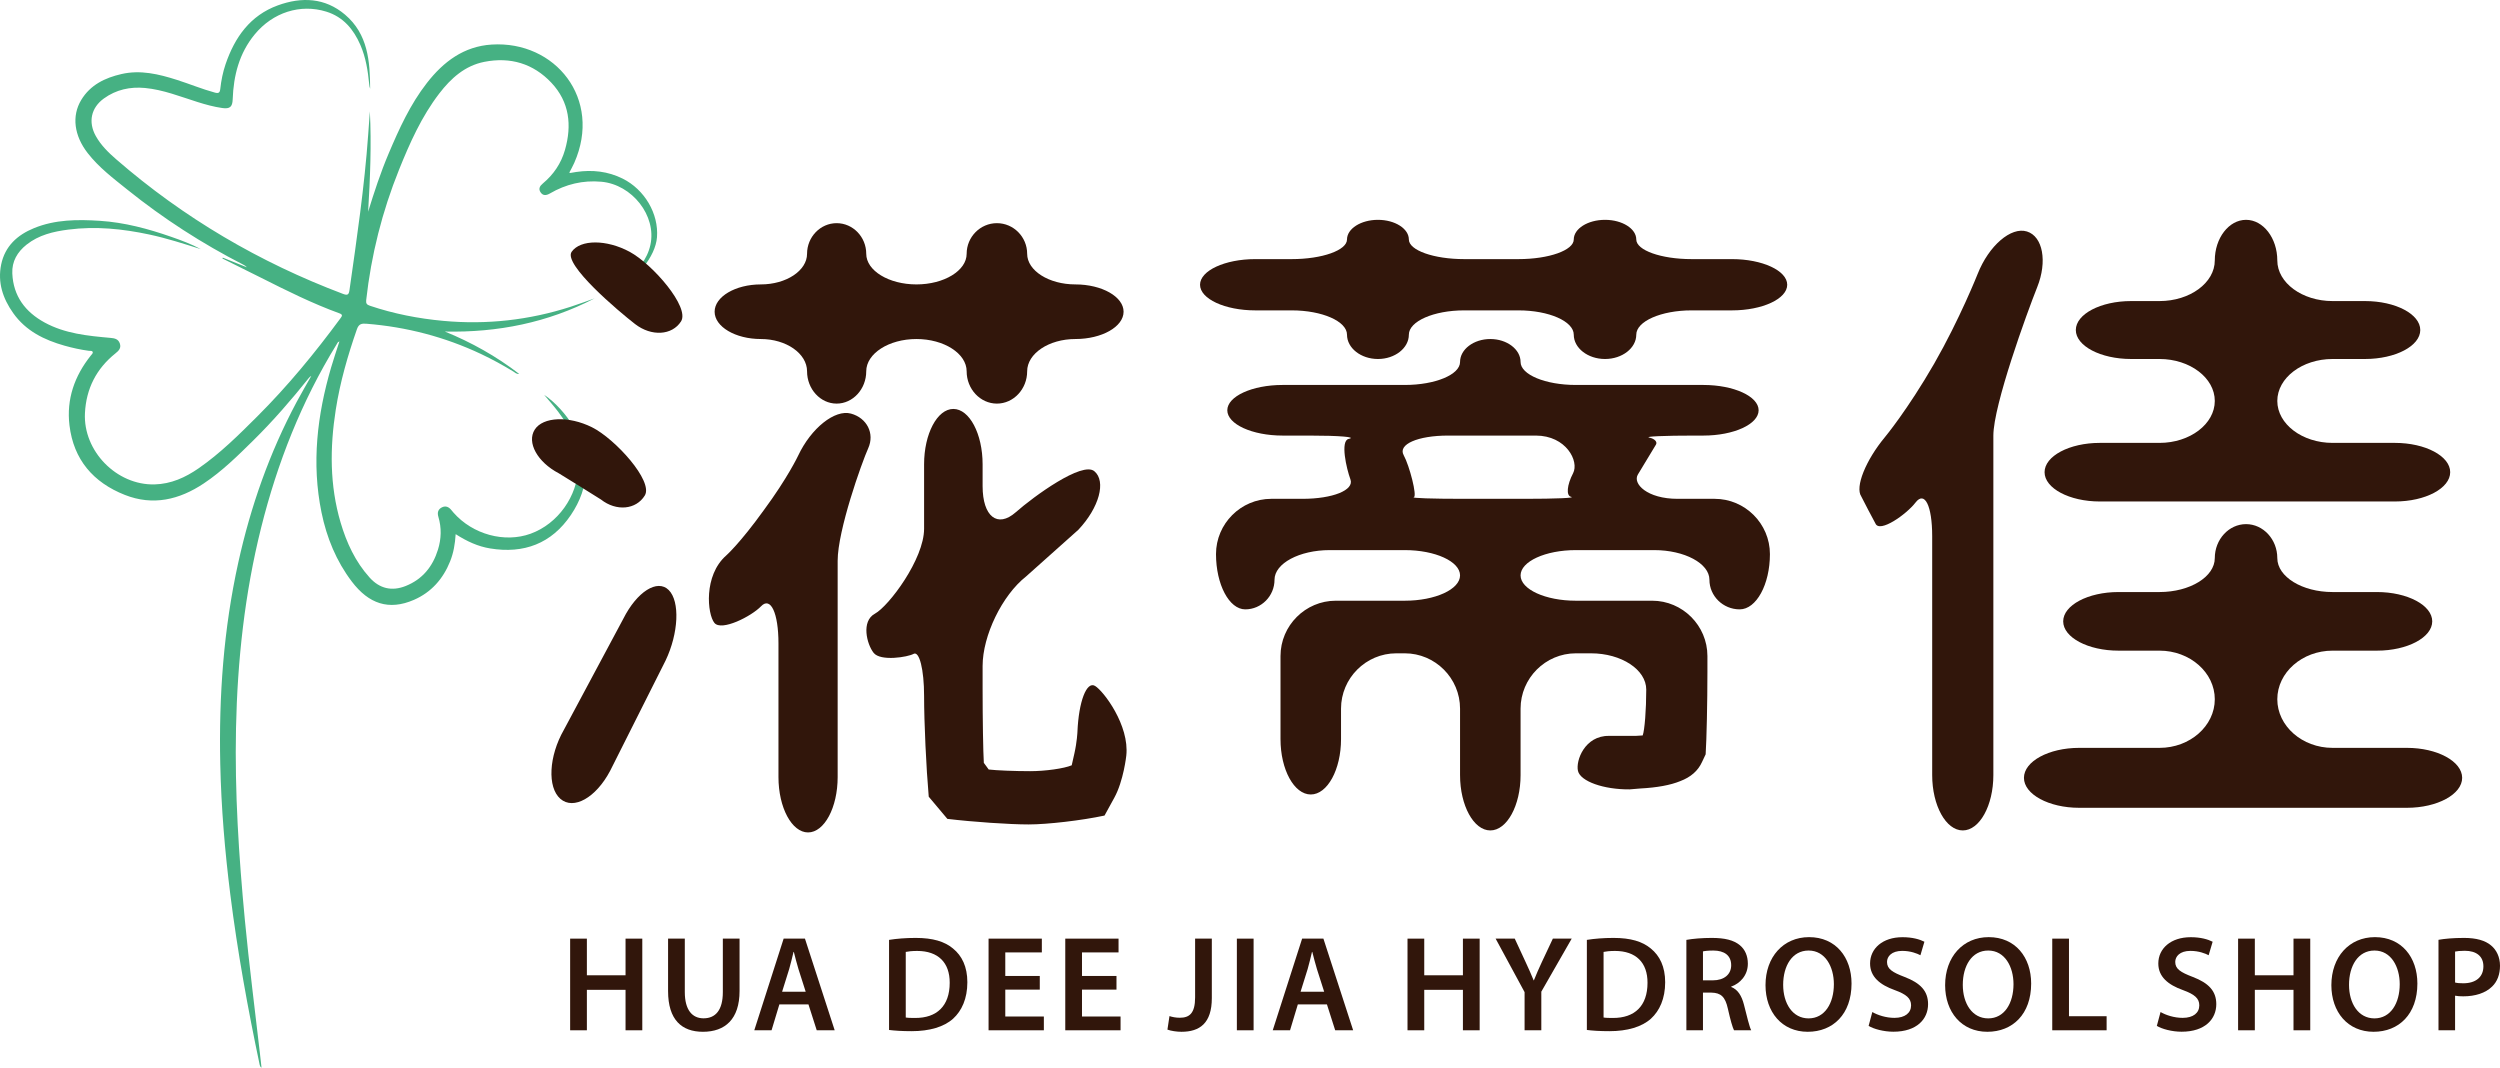 <?xml version="1.0" standalone="no"?>
<!-- Generator: Adobe Fireworks 10, Export SVG Extension by Aaron Beall (http://fireworks.abeall.com) . Version: 0.6.1  -->
<!DOCTYPE svg PUBLIC "-//W3C//DTD SVG 1.1//EN" "http://www.w3.org/Graphics/SVG/1.1/DTD/svg11.dtd">
<svg id="Untitled-%u9801%u9762%201" viewBox="0 0 192 82" style="background-color:#ffffff00" version="1.1"
	xmlns="http://www.w3.org/2000/svg" xmlns:xlink="http://www.w3.org/1999/xlink" xml:space="preserve"
	x="0px" y="0px" width="192px" height="82px"
>
	<g id="%u5716%u5C64%201">
		<g>
			<g>
				<g>
					<path d="M 34.995 41.023 C 35.864 41.579 36.706 41.966 37.641 42.12 C 40.231 42.547 42.357 41.747 43.837 39.562 C 45.311 37.386 45.375 35.092 44.053 32.795 C 43.503 31.84 42.6 30.855 41.79 30.323 C 42.147 30.75 42.521 31.166 42.858 31.609 C 43.811 32.864 44.454 34.237 44.413 35.861 C 44.355 38.11 42.847 40.228 40.752 40.989 C 38.752 41.715 36.302 41.046 34.831 39.372 C 34.776 39.31 34.724 39.246 34.672 39.182 C 34.482 38.945 34.247 38.819 33.952 38.959 C 33.643 39.106 33.57 39.366 33.666 39.687 C 33.918 40.531 33.895 41.377 33.637 42.21 C 33.234 43.514 32.445 44.491 31.155 45.005 C 30.09 45.428 29.153 45.206 28.389 44.359 C 27.289 43.141 26.616 41.682 26.157 40.126 C 25.315 37.271 25.331 34.376 25.787 31.461 C 26.119 29.345 26.708 27.301 27.412 25.283 C 27.559 24.863 27.788 24.835 28.144 24.863 C 31.214 25.108 34.147 25.871 36.935 27.184 C 37.792 27.587 38.621 28.043 39.43 28.536 C 39.551 28.61 39.654 28.74 39.871 28.713 C 38.103 27.352 36.209 26.296 34.17 25.463 C 38.215 25.549 42.061 24.783 45.663 22.916 C 45.052 23.131 44.444 23.36 43.827 23.559 C 40.641 24.585 37.38 24.95 34.045 24.643 C 32.124 24.466 30.243 24.099 28.411 23.482 C 28.171 23.401 28.095 23.31 28.124 23.047 C 28.507 19.591 29.351 16.248 30.647 13.03 C 31.473 10.979 32.375 8.952 33.736 7.18 C 34.635 6.01 35.705 5.044 37.202 4.749 C 39.192 4.357 40.955 4.877 42.347 6.356 C 43.735 7.834 43.934 9.616 43.389 11.517 C 43.092 12.552 42.513 13.406 41.689 14.092 C 41.459 14.284 41.335 14.497 41.514 14.767 C 41.706 15.055 41.965 15.014 42.235 14.857 C 43.457 14.146 44.762 13.83 46.181 13.957 C 48.549 14.168 50.437 16.573 49.951 18.805 C 49.704 19.941 48.974 20.755 48.107 21.464 C 47.858 21.668 47.592 21.851 47.286 22.08 C 48.848 21.554 50.343 19.708 50.457 18.22 C 50.594 16.412 49.507 14.556 47.817 13.716 C 46.684 13.154 45.488 13.025 44.249 13.208 C 44.1 13.23 43.951 13.258 43.803 13.283 C 43.791 13.284 43.779 13.278 43.72 13.263 C 43.852 13.006 43.991 12.762 44.104 12.507 C 46.271 7.596 42.645 3.116 37.766 3.422 C 35.62 3.556 34.058 4.741 32.787 6.371 C 31.508 8.011 30.655 9.889 29.849 11.79 C 29.231 13.245 28.741 14.746 28.272 16.261 C 28.427 13.692 28.534 11.126 28.406 8.553 C 28.362 9.153 28.319 9.752 28.276 10.352 C 27.988 14.351 27.405 18.314 26.84 22.279 C 26.79 22.631 26.697 22.703 26.352 22.574 C 19.935 20.154 14.109 16.737 8.922 12.233 C 8.319 11.709 7.749 11.152 7.355 10.444 C 6.762 9.376 6.988 8.281 7.977 7.564 C 8.919 6.881 9.996 6.649 11.137 6.757 C 12.544 6.891 13.852 7.421 15.187 7.84 C 15.803 8.033 16.425 8.204 17.066 8.296 C 17.651 8.38 17.85 8.214 17.871 7.629 C 17.935 5.798 18.37 4.09 19.56 2.644 C 20.95 0.954 23.064 0.274 25.06 0.894 C 26.363 1.298 27.156 2.251 27.68 3.46 C 28.095 4.417 28.255 5.435 28.355 6.465 C 28.367 6.586 28.382 6.707 28.428 6.819 C 28.417 4.708 28.262 2.62 26.5 1.125 C 24.956 -0.184 23.16 -0.25 21.339 0.412 C 19.212 1.187 18.031 2.86 17.324 4.931 C 17.115 5.545 16.989 6.181 16.918 6.824 C 16.886 7.118 16.794 7.191 16.505 7.112 C 15.51 6.841 14.558 6.444 13.577 6.132 C 12.192 5.692 10.793 5.351 9.331 5.686 C 8.065 5.977 6.938 6.515 6.236 7.681 C 5.496 8.911 5.691 10.414 6.732 11.754 C 7.593 12.863 8.705 13.701 9.786 14.569 C 12.555 16.793 15.526 18.708 18.686 20.327 C 18.786 20.378 18.882 20.438 18.963 20.53 C 18.345 20.282 17.727 20.035 17.11 19.788 C 17.1 19.81 17.091 19.831 17.082 19.853 C 18.081 20.35 19.082 20.843 20.079 21.346 C 22.039 22.334 24.003 23.313 26.069 24.064 C 26.346 24.164 26.276 24.27 26.147 24.445 C 24.19 27.105 22.097 29.649 19.758 31.983 C 18.337 33.401 16.913 34.816 15.257 35.964 C 14.238 36.67 13.138 37.173 11.865 37.203 C 8.952 37.274 6.376 34.637 6.524 31.724 C 6.619 29.844 7.401 28.313 8.868 27.138 C 9.12 26.936 9.324 26.735 9.203 26.378 C 9.084 26.029 8.796 25.977 8.48 25.949 C 6.74 25.794 4.996 25.626 3.425 24.768 C 1.941 23.957 1.019 22.74 0.945 20.996 C 0.905 20.076 1.334 19.352 2.038 18.791 C 2.975 18.045 4.094 17.782 5.249 17.633 C 7.344 17.363 9.409 17.571 11.463 18.01 C 12.806 18.297 14.11 18.719 15.419 19.132 C 14.696 18.746 13.931 18.46 13.16 18.191 C 11.379 17.57 9.565 17.082 7.673 16.959 C 5.952 16.848 4.239 16.854 2.607 17.523 C 1.329 18.046 0.384 18.907 0.091 20.31 C -0.196 21.687 0.217 22.921 1.012 24.043 C 1.985 25.417 3.397 26.108 4.961 26.549 C 5.569 26.72 6.187 26.855 6.814 26.941 C 6.926 26.956 7.098 26.913 7.127 27.057 C 7.142 27.131 7.029 27.238 6.962 27.322 C 5.721 28.886 5.097 30.652 5.335 32.658 C 5.65 35.308 7.17 37.054 9.588 38.009 C 11.749 38.862 13.766 38.384 15.646 37.131 C 17.061 36.188 18.264 34.999 19.467 33.812 C 20.985 32.315 22.378 30.706 23.708 29.041 C 23.759 28.978 23.814 28.918 23.903 28.879 C 23.53 29.539 23.145 30.193 22.788 30.861 C 20.7 34.764 19.25 38.897 18.297 43.218 C 17.173 48.315 16.801 53.473 16.916 58.679 C 16.99 62.036 17.271 65.375 17.689 68.705 C 18.241 73.098 19.031 77.45 19.944 81.781 C 19.961 81.859 19.988 81.934 20.085 82 C 20.04 81.599 19.996 81.197 19.95 80.796 C 19.565 77.424 19.128 74.058 18.808 70.68 C 18.341 65.768 18.021 60.845 18.126 55.905 C 18.236 50.715 18.793 45.579 20.053 40.534 C 21.297 35.554 23.158 30.828 25.852 26.448 C 25.9 26.369 25.925 26.269 26.068 26.221 C 25.848 26.907 25.623 27.562 25.428 28.227 C 24.36 31.879 23.919 35.577 24.691 39.352 C 25.088 41.292 25.826 43.094 27.025 44.671 C 28.316 46.369 29.862 46.91 31.794 46.067 C 33.124 45.487 34.031 44.459 34.571 43.108 C 34.828 42.464 34.948 41.789 34.995 41.023 Z" fill="#46b183"/>
				</g>
				<g>
					<g>
						<path d="M 49.521 38.054 C 48.847 39.151 47.33 39.289 46.151 38.361 C 46.151 38.361 46.151 38.361 44.516 37.338 C 42.916 36.35 42.916 36.35 42.916 36.35 C 41.268 35.487 40.437 33.976 41.069 32.992 C 41.7 32.007 43.677 31.927 45.461 32.812 C 47.244 33.699 50.195 36.957 49.521 38.054 ZM 46.857 59.203 C 45.766 61.269 44.046 62.234 43.035 61.348 C 42.024 60.462 42.146 58.078 43.306 56.051 L 47.867 47.526 C 48.917 45.439 50.489 44.445 51.359 45.316 C 52.23 46.188 52.12 48.627 51.114 50.735 L 46.857 59.203 ZM 52.304 24.682 C 51.616 25.765 50.027 25.857 48.772 24.886 C 47.517 23.916 43.229 20.294 43.903 19.337 C 44.578 18.381 46.581 18.381 48.355 19.337 C 50.129 20.294 52.992 23.598 52.304 24.682 ZM 62.059 63.931 C 60.809 63.931 59.786 62.019 59.786 59.682 L 59.786 49.411 C 59.786 47.075 59.184 45.792 58.45 46.561 C 57.715 47.329 55.41 48.505 54.867 47.839 C 54.324 47.174 54.019 44.206 55.771 42.663 C 55.771 42.663 56.824 41.736 58.662 39.18 C 60.501 36.691 61.298 34.994 61.298 34.994 C 62.293 32.88 64.117 31.426 65.353 31.764 C 66.588 32.102 67.186 33.298 66.68 34.423 C 66.175 35.548 64.332 40.733 64.332 43.07 L 64.332 59.682 C 64.332 62.019 63.309 63.931 62.059 63.931 ZM 64.254 30.997 C 63.005 30.997 61.982 29.881 61.982 28.517 C 61.982 27.153 60.385 26.037 58.433 26.037 C 56.48 26.037 54.883 25.093 54.883 23.94 C 54.883 22.787 56.48 21.843 58.433 21.843 C 60.385 21.843 61.982 20.785 61.982 19.491 C 61.982 18.197 63.005 17.139 64.254 17.139 C 65.505 17.139 66.527 18.197 66.527 19.491 C 66.527 20.785 68.262 21.843 70.382 21.843 C 72.504 21.843 74.239 20.785 74.239 19.491 C 74.239 18.197 75.284 17.139 76.562 17.139 C 77.84 17.139 78.886 18.197 78.886 19.491 C 78.886 20.785 80.552 21.843 82.589 21.843 C 84.625 21.843 86.291 22.787 86.291 23.94 C 86.291 25.093 84.625 26.037 82.589 26.037 C 80.552 26.037 78.886 27.153 78.886 28.517 C 78.886 29.881 77.84 30.997 76.562 30.997 C 75.284 30.997 74.239 29.881 74.239 28.517 C 74.239 27.153 72.504 26.037 70.382 26.037 C 68.262 26.037 66.527 27.153 66.527 28.517 C 66.527 29.881 65.505 30.997 64.254 30.997 ZM 78.988 63.317 C 77.528 63.317 74.724 63.125 72.758 62.89 C 72.758 62.89 72.758 62.89 72.043 62.039 C 71.327 61.187 71.327 61.187 71.327 61.187 C 71.131 58.955 70.97 55.472 70.97 53.448 C 70.97 51.423 70.606 49.969 70.161 50.218 C 69.716 50.466 67.627 50.807 67.097 50.141 C 66.568 49.475 66.124 47.709 67.192 47.132 C 68.258 46.555 70.97 42.944 70.97 40.607 L 70.97 35.656 C 70.97 33.318 71.981 31.407 73.217 31.407 C 74.453 31.407 75.464 33.318 75.464 35.656 L 75.464 37.334 C 75.464 39.671 76.609 40.575 78.009 39.342 C 79.409 38.109 83.117 35.414 84.044 36.188 C 84.971 36.962 84.419 38.986 82.818 40.686 L 78.799 44.275 C 76.965 45.719 75.464 48.814 75.464 51.151 L 75.464 52.881 C 75.464 55.218 75.506 57.785 75.558 58.587 C 75.558 58.587 75.558 58.587 75.746 58.842 C 75.932 59.098 75.932 59.098 75.932 59.098 C 76.517 59.169 77.95 59.226 79.116 59.226 C 80.281 59.226 81.718 59.023 82.308 58.775 C 82.308 58.775 82.308 58.775 82.512 57.871 C 82.716 56.968 82.747 56.209 82.747 56.209 C 82.843 53.875 83.453 52.286 84.103 52.681 C 84.755 53.074 86.75 55.706 86.5 58.03 C 86.5 58.03 86.291 59.975 85.576 61.271 C 84.827 62.635 84.827 62.635 84.827 62.635 C 83.076 63.01 80.449 63.317 78.988 63.317 Z" fill="#31160b"/>
					</g>
					<g>
						<path d="M 105.826 27.571 C 104.519 27.571 103.45 26.731 103.45 25.704 C 103.45 24.677 101.541 23.837 99.208 23.837 L 96.406 23.837 C 94.073 23.837 92.163 22.951 92.163 21.869 C 92.163 20.786 94.073 19.9 96.406 19.9 L 99.208 19.9 C 101.541 19.9 103.45 19.221 103.45 18.392 C 103.45 17.562 104.519 16.883 105.826 16.883 C 107.132 16.883 108.2 17.562 108.2 18.392 C 108.2 19.221 110.109 19.9 112.443 19.9 L 116.623 19.9 C 118.956 19.9 120.865 19.221 120.865 18.392 C 120.865 17.562 121.946 16.883 123.266 16.883 C 124.586 16.883 125.666 17.562 125.666 18.392 C 125.666 19.221 127.575 19.9 129.909 19.9 L 133.015 19.9 C 135.349 19.9 137.258 20.786 137.258 21.869 C 137.258 22.951 135.349 23.837 133.015 23.837 L 129.909 23.837 C 127.575 23.837 125.666 24.677 125.666 25.704 C 125.666 26.731 124.586 27.571 123.266 27.571 C 121.946 27.571 120.865 26.731 120.865 25.704 C 120.865 24.677 118.956 23.837 116.623 23.837 L 112.443 23.837 C 110.109 23.837 108.2 24.677 108.2 25.704 C 108.2 26.731 107.132 27.571 105.826 27.571 ZM 114.456 63.777 C 113.178 63.777 112.132 61.865 112.132 59.529 L 112.132 54.423 C 112.132 52.086 110.223 50.175 107.889 50.175 L 107.234 50.175 C 104.9 50.175 102.991 52.086 102.991 54.423 L 102.991 56.767 C 102.991 59.104 101.945 61.016 100.667 61.016 C 99.389 61.016 98.343 59.104 98.343 56.767 L 98.343 50.384 C 98.343 48.047 100.252 46.135 102.587 46.135 L 107.889 46.135 C 110.223 46.135 112.132 45.261 112.132 44.191 C 112.132 43.122 110.223 42.248 107.889 42.248 L 102.126 42.248 C 99.793 42.248 97.883 43.272 97.883 44.523 C 97.883 45.775 96.872 46.799 95.636 46.799 C 94.4 46.799 93.389 44.889 93.389 42.555 C 93.389 40.22 95.299 38.31 97.632 38.31 L 100.025 38.31 C 102.359 38.31 104.019 37.639 103.714 36.819 C 103.409 35.999 102.917 33.848 103.578 33.708 C 104.238 33.567 102.869 33.452 100.535 33.452 L 98.501 33.452 C 96.167 33.452 94.257 32.578 94.257 31.509 C 94.257 30.44 96.167 29.565 98.501 29.565 L 107.889 29.565 C 110.223 29.565 112.132 28.771 112.132 27.801 C 112.132 26.831 113.178 26.037 114.456 26.037 C 115.734 26.037 116.78 26.831 116.78 27.801 C 116.78 28.771 118.689 29.565 121.022 29.565 L 130.819 29.565 C 133.153 29.565 135.062 30.44 135.062 31.509 C 135.062 32.578 133.153 33.452 130.819 33.452 L 130.164 33.452 C 127.83 33.452 126.254 33.521 126.661 33.606 C 127.068 33.69 127.302 33.931 127.18 34.142 C 127.058 34.353 126.228 35.722 125.793 36.436 C 125.358 37.147 126.502 38.31 128.836 38.31 L 131.687 38.31 C 134.021 38.31 135.93 40.22 135.93 42.555 C 135.93 44.889 134.885 46.799 133.607 46.799 C 132.328 46.799 131.284 45.775 131.284 44.523 C 131.284 43.272 129.374 42.248 127.04 42.248 L 121.022 42.248 C 118.689 42.248 116.78 43.122 116.78 44.191 C 116.78 45.261 118.689 46.135 121.022 46.135 L 126.887 46.135 C 129.22 46.135 131.13 48.047 131.13 50.384 L 131.13 51.603 C 131.13 53.939 131.068 56.787 130.994 57.931 C 130.994 57.931 130.994 57.931 130.721 58.51 C 130.415 59.193 129.853 59.686 129.036 59.993 C 128.287 60.3 127.266 60.487 125.972 60.556 C 125.155 60.624 125.155 60.624 125.155 60.624 C 123.161 60.642 121.376 60.006 121.189 59.209 C 121.001 58.412 121.718 56.487 123.572 56.516 C 123.572 56.516 123.572 56.516 125.615 56.516 C 126.159 56.482 126.159 56.482 126.159 56.482 C 126.309 56.079 126.432 54.495 126.432 52.961 C 126.432 51.429 124.523 50.175 122.189 50.175 L 121.022 50.175 C 118.689 50.175 116.78 52.086 116.78 54.423 L 116.78 59.529 C 116.78 61.865 115.734 63.777 114.456 63.777 ZM 108.583 38.182 C 108.316 38.253 110.007 38.31 112.34 38.31 L 117.132 38.31 C 119.466 38.31 121.054 38.241 120.66 38.157 C 120.268 38.072 120.337 37.256 120.814 36.342 C 121.292 35.427 120.284 33.452 117.95 33.452 L 111.218 33.452 C 108.883 33.452 107.346 34.127 107.8 34.952 C 108.254 35.777 108.85 38.112 108.583 38.182 Z" fill="#31160b"/>
					</g>
					<g>
						<path d="M 150.741 63.777 C 149.449 63.777 148.392 61.865 148.392 59.529 L 148.392 41.178 C 148.392 38.841 147.817 37.677 147.115 38.591 C 146.413 39.505 144.351 40.962 144.033 40.202 C 144.033 40.202 144.033 40.202 143.489 39.18 C 142.944 38.123 142.944 38.123 142.944 38.123 C 142.457 37.41 143.279 35.356 144.771 33.56 C 144.771 33.56 146.502 31.476 148.545 27.929 C 150.519 24.486 151.884 21.037 151.884 21.037 C 152.744 18.864 154.447 17.398 155.669 17.778 C 156.891 18.158 157.247 20.079 156.46 22.048 C 155.674 24.017 153.09 31.119 153.09 33.456 L 153.09 59.529 C 153.09 61.865 152.033 63.777 150.741 63.777 ZM 159.682 62.039 C 157.348 62.039 155.439 61.003 155.439 59.738 C 155.439 58.472 157.348 57.436 159.682 57.436 L 165.853 57.436 C 168.187 57.436 170.096 55.756 170.096 53.703 C 170.096 51.65 168.187 49.97 165.853 49.97 L 162.696 49.97 C 160.362 49.97 158.453 48.957 158.453 47.72 C 158.453 46.482 160.362 45.469 162.696 45.469 L 165.853 45.469 C 168.187 45.469 170.096 44.296 170.096 42.861 C 170.096 41.427 171.176 40.253 172.497 40.253 C 173.817 40.253 174.897 41.427 174.897 42.861 C 174.897 44.296 176.806 45.469 179.14 45.469 L 182.553 45.469 C 184.887 45.469 186.796 46.482 186.796 47.72 C 186.796 48.957 184.887 49.97 182.553 49.97 L 179.14 49.97 C 176.806 49.97 174.897 51.65 174.897 53.703 C 174.897 55.756 176.806 57.436 179.14 57.436 L 184.851 57.436 C 187.185 57.436 189.094 58.472 189.094 59.738 C 189.094 61.003 187.185 62.039 184.851 62.039 L 159.682 62.039 ZM 161.265 38.514 C 158.932 38.514 157.023 37.502 157.023 36.264 C 157.023 35.027 158.932 34.014 161.265 34.014 L 165.853 34.014 C 168.187 34.014 170.096 32.564 170.096 30.793 C 170.096 29.021 168.187 27.571 165.853 27.571 L 163.666 27.571 C 161.332 27.571 159.423 26.57 159.423 25.346 C 159.423 24.123 161.332 23.122 163.666 23.122 L 165.853 23.122 C 168.187 23.122 170.096 21.718 170.096 20.002 C 170.096 18.287 171.176 16.883 172.497 16.883 C 173.817 16.883 174.897 18.287 174.897 20.002 C 174.897 21.718 176.806 23.122 179.14 23.122 L 181.634 23.122 C 183.967 23.122 185.877 24.123 185.877 25.346 C 185.877 26.57 183.967 27.571 181.634 27.571 L 179.14 27.571 C 176.806 27.571 174.897 29.021 174.897 30.793 C 174.897 32.564 176.806 34.014 179.14 34.014 L 183.932 34.014 C 186.265 34.014 188.175 35.027 188.175 36.264 C 188.175 37.502 186.265 38.514 183.932 38.514 L 161.265 38.514 Z" fill="#31160b"/>
					</g>
				</g>
				<g>
					<path d="M 45.072 72.087 L 45.072 74.902 L 48.042 74.902 L 48.042 72.087 L 49.328 72.087 L 49.328 79.126 L 48.042 79.126 L 48.042 76.019 L 45.072 76.019 L 45.072 79.126 L 43.787 79.126 L 43.787 72.087 L 45.072 72.087 Z" fill="#31160b"/>
					<path d="M 52.593 72.087 L 52.593 76.19 C 52.593 77.566 53.162 78.207 54.033 78.207 C 54.958 78.207 55.514 77.573 55.514 76.19 L 55.514 72.087 L 56.798 72.087 L 56.798 76.108 C 56.798 78.275 55.684 79.241 53.986 79.241 C 52.365 79.241 51.308 78.329 51.308 76.115 L 51.308 72.087 L 52.593 72.087 Z" fill="#31160b"/>
					<path d="M 59.856 77.136 L 59.256 79.126 L 57.929 79.126 L 60.184 72.087 L 61.82 72.087 L 64.104 79.126 L 62.725 79.126 L 62.089 77.136 L 59.856 77.136 ZM 61.877 76.164 L 61.323 74.43 C 61.188 73.994 61.072 73.514 60.966 73.106 L 60.943 73.106 C 60.841 73.519 60.733 74.007 60.609 74.425 L 60.066 76.164 L 61.877 76.164 Z" fill="#31160b"/>
					<path d="M 68.279 72.183 C 68.851 72.09 69.567 72.032 70.327 72.032 C 71.646 72.032 72.544 72.306 73.191 72.845 C 73.876 73.402 74.293 74.241 74.293 75.435 C 74.293 76.697 73.863 77.63 73.198 78.236 C 72.493 78.87 71.381 79.194 70.015 79.194 C 69.268 79.194 68.701 79.155 68.279 79.101 L 68.279 72.183 ZM 69.562 78.145 C 69.742 78.176 70.015 78.179 70.278 78.179 C 71.945 78.188 72.937 77.261 72.937 75.48 C 72.944 73.927 72.051 73.032 70.438 73.032 C 70.035 73.032 69.748 73.068 69.562 73.107 L 69.562 78.145 Z" fill="#31160b"/>
					<path d="M 79.855 76.003 L 77.206 76.003 L 77.206 78.068 L 80.168 78.068 L 80.168 79.126 L 75.922 79.126 L 75.922 72.087 L 80.013 72.087 L 80.013 73.145 L 77.206 73.145 L 77.206 74.954 L 79.855 74.954 L 79.855 76.003 Z" fill="#31160b"/>
					<path d="M 85.746 76.003 L 83.097 76.003 L 83.097 78.068 L 86.059 78.068 L 86.059 79.126 L 81.813 79.126 L 81.813 72.087 L 85.904 72.087 L 85.904 73.145 L 83.097 73.145 L 83.097 74.954 L 85.746 74.954 L 85.746 76.003 Z" fill="#31160b"/>
					<path d="M 91.784 72.087 L 93.068 72.087 L 93.068 76.653 C 93.068 78.594 92.129 79.241 90.736 79.241 C 90.38 79.241 89.933 79.176 89.659 79.074 L 89.816 78.036 C 90.021 78.106 90.3 78.163 90.608 78.163 C 91.339 78.163 91.784 77.832 91.784 76.609 L 91.784 72.087 Z" fill="#31160b"/>
					<path d="M 96.276 72.087 L 96.276 79.126 L 94.991 79.126 L 94.991 72.087 L 96.276 72.087 Z" fill="#31160b"/>
					<path d="M 99.674 77.136 L 99.075 79.126 L 97.747 79.126 L 100.003 72.087 L 101.638 72.087 L 103.922 79.126 L 102.543 79.126 L 101.908 77.136 L 99.674 77.136 ZM 101.696 76.164 L 101.142 74.43 C 101.007 73.994 100.891 73.514 100.784 73.106 L 100.761 73.106 C 100.659 73.519 100.551 74.007 100.427 74.425 L 99.884 76.164 L 101.696 76.164 Z" fill="#31160b"/>
					<path d="M 109.382 72.087 L 109.382 74.902 L 112.352 74.902 L 112.352 72.087 L 113.638 72.087 L 113.638 79.126 L 112.352 79.126 L 112.352 76.019 L 109.382 76.019 L 109.382 79.126 L 108.097 79.126 L 108.097 72.087 L 109.382 72.087 Z" fill="#31160b"/>
					<path d="M 117.088 79.126 L 117.088 76.195 L 114.864 72.087 L 116.333 72.087 L 117.17 73.893 C 117.409 74.411 117.591 74.811 117.783 75.288 L 117.804 75.288 C 117.977 74.839 118.178 74.404 118.412 73.889 L 119.259 72.087 L 120.707 72.087 L 118.373 76.16 L 118.373 79.126 L 117.088 79.126 Z" fill="#31160b"/>
					<path d="M 121.871 72.183 C 122.443 72.09 123.159 72.032 123.919 72.032 C 125.238 72.032 126.136 72.306 126.783 72.845 C 127.468 73.402 127.885 74.241 127.885 75.435 C 127.885 76.697 127.455 77.63 126.791 78.236 C 126.085 78.87 124.973 79.194 123.607 79.194 C 122.86 79.194 122.293 79.155 121.871 79.101 L 121.871 72.183 ZM 123.154 78.145 C 123.334 78.176 123.608 78.179 123.87 78.179 C 125.537 78.188 126.529 77.261 126.529 75.48 C 126.536 73.927 125.643 73.032 124.03 73.032 C 123.627 73.032 123.341 73.068 123.154 73.107 L 123.154 78.145 Z" fill="#31160b"/>
					<path d="M 129.514 72.183 C 130.002 72.094 130.715 72.032 131.461 72.032 C 132.468 72.032 133.156 72.202 133.629 72.599 C 134.016 72.921 134.235 73.409 134.235 74.013 C 134.235 74.919 133.619 75.538 132.956 75.771 L 132.956 75.801 C 133.466 75.994 133.762 76.479 133.937 77.164 C 134.16 78.044 134.351 78.852 134.492 79.126 L 133.173 79.126 C 133.064 78.922 132.896 78.341 132.7 77.465 C 132.498 76.547 132.165 76.25 131.435 76.233 L 130.788 76.233 L 130.788 79.126 L 129.514 79.126 L 129.514 72.183 ZM 130.788 75.29 L 131.548 75.29 C 132.419 75.29 132.955 74.83 132.955 74.131 C 132.955 73.365 132.416 73.005 131.586 73.002 C 131.179 73.002 130.919 73.034 130.788 73.067 L 130.788 75.29 Z" fill="#31160b"/>
					<path d="M 142.198 75.536 C 142.198 77.892 140.771 79.241 138.834 79.241 C 136.849 79.241 135.591 77.721 135.591 75.66 C 135.591 73.499 136.955 71.972 138.938 71.972 C 140.988 71.972 142.198 73.524 142.198 75.536 ZM 136.947 75.634 C 136.947 77.071 137.672 78.212 138.899 78.212 C 140.139 78.212 140.842 77.056 140.842 75.583 C 140.842 74.255 140.184 73.001 138.902 73.001 C 137.631 73.001 136.947 74.189 136.947 75.634 Z" fill="#31160b"/>
					<path d="M 143.794 77.724 C 144.208 77.962 144.839 78.172 145.493 78.172 C 146.313 78.172 146.771 77.787 146.771 77.211 C 146.771 76.679 146.415 76.367 145.525 76.043 C 144.364 75.631 143.622 75.007 143.622 73.998 C 143.622 72.845 144.585 71.977 146.11 71.977 C 146.872 71.977 147.429 72.139 147.795 72.325 L 147.488 73.362 C 147.234 73.229 146.744 73.028 146.084 73.028 C 145.268 73.028 144.923 73.462 144.923 73.876 C 144.923 74.416 145.329 74.67 146.267 75.028 C 147.489 75.495 148.076 76.109 148.076 77.121 C 148.076 78.253 147.224 79.236 145.41 79.236 C 144.666 79.236 143.894 79.024 143.51 78.788 L 143.794 77.724 Z" fill="#31160b"/>
					<path d="M 155.993 75.536 C 155.993 77.892 154.565 79.241 152.628 79.241 C 150.643 79.241 149.386 77.721 149.386 75.66 C 149.386 73.499 150.75 71.972 152.732 71.972 C 154.783 71.972 155.993 73.524 155.993 75.536 ZM 150.742 75.634 C 150.742 77.071 151.466 78.212 152.694 78.212 C 153.934 78.212 154.637 77.056 154.637 75.583 C 154.637 74.255 153.978 73.001 152.697 73.001 C 151.426 73.001 150.742 74.189 150.742 75.634 Z" fill="#31160b"/>
					<path d="M 157.613 72.087 L 158.897 72.087 L 158.897 78.046 L 161.788 78.046 L 161.788 79.126 L 157.613 79.126 L 157.613 72.087 Z" fill="#31160b"/>
					<path d="M 165.93 77.724 C 166.344 77.962 166.974 78.172 167.629 78.172 C 168.448 78.172 168.906 77.787 168.906 77.211 C 168.906 76.679 168.55 76.367 167.661 76.043 C 166.499 75.631 165.758 75.007 165.758 73.998 C 165.758 72.845 166.72 71.977 168.246 71.977 C 169.007 71.977 169.565 72.139 169.931 72.325 L 169.624 73.362 C 169.37 73.229 168.879 73.028 168.219 73.028 C 167.404 73.028 167.058 73.462 167.058 73.876 C 167.058 74.416 167.465 74.67 168.403 75.028 C 169.624 75.495 170.211 76.109 170.211 77.121 C 170.211 78.253 169.359 79.236 167.546 79.236 C 166.801 79.236 166.03 79.024 165.645 78.788 L 165.93 77.724 Z" fill="#31160b"/>
					<path d="M 173.171 72.087 L 173.171 74.902 L 176.141 74.902 L 176.141 72.087 L 177.427 72.087 L 177.427 79.126 L 176.141 79.126 L 176.141 76.019 L 173.171 76.019 L 173.171 79.126 L 171.886 79.126 L 171.886 72.087 L 173.171 72.087 Z" fill="#31160b"/>
					<path d="M 185.655 75.536 C 185.655 77.892 184.228 79.241 182.291 79.241 C 180.306 79.241 179.049 77.721 179.049 75.66 C 179.049 73.499 180.413 71.972 182.395 71.972 C 184.446 71.972 185.655 73.524 185.655 75.536 ZM 180.405 75.634 C 180.405 77.071 181.129 78.212 182.357 78.212 C 183.597 78.212 184.299 77.056 184.299 75.583 C 184.299 74.255 183.641 73.001 182.36 73.001 C 181.089 73.001 180.405 74.189 180.405 75.634 Z" fill="#31160b"/>
					<path d="M 187.276 72.177 C 187.742 72.096 188.379 72.032 189.242 72.032 C 190.18 72.032 190.864 72.229 191.312 72.608 C 191.731 72.951 192 73.504 192 74.166 C 192 74.833 191.792 75.383 191.401 75.76 C 190.885 76.273 190.09 76.518 189.179 76.518 C 188.939 76.518 188.724 76.506 188.55 76.469 L 188.55 79.126 L 187.276 79.126 L 187.276 72.177 ZM 188.55 75.458 C 188.714 75.501 188.918 75.516 189.18 75.516 C 190.139 75.516 190.725 75.038 190.725 74.213 C 190.725 73.437 190.183 73.02 189.294 73.02 C 188.941 73.02 188.686 73.051 188.55 73.081 L 188.55 75.458 Z" fill="#31160b"/>
				</g>
			</g>
		</g>
	</g>
</svg>